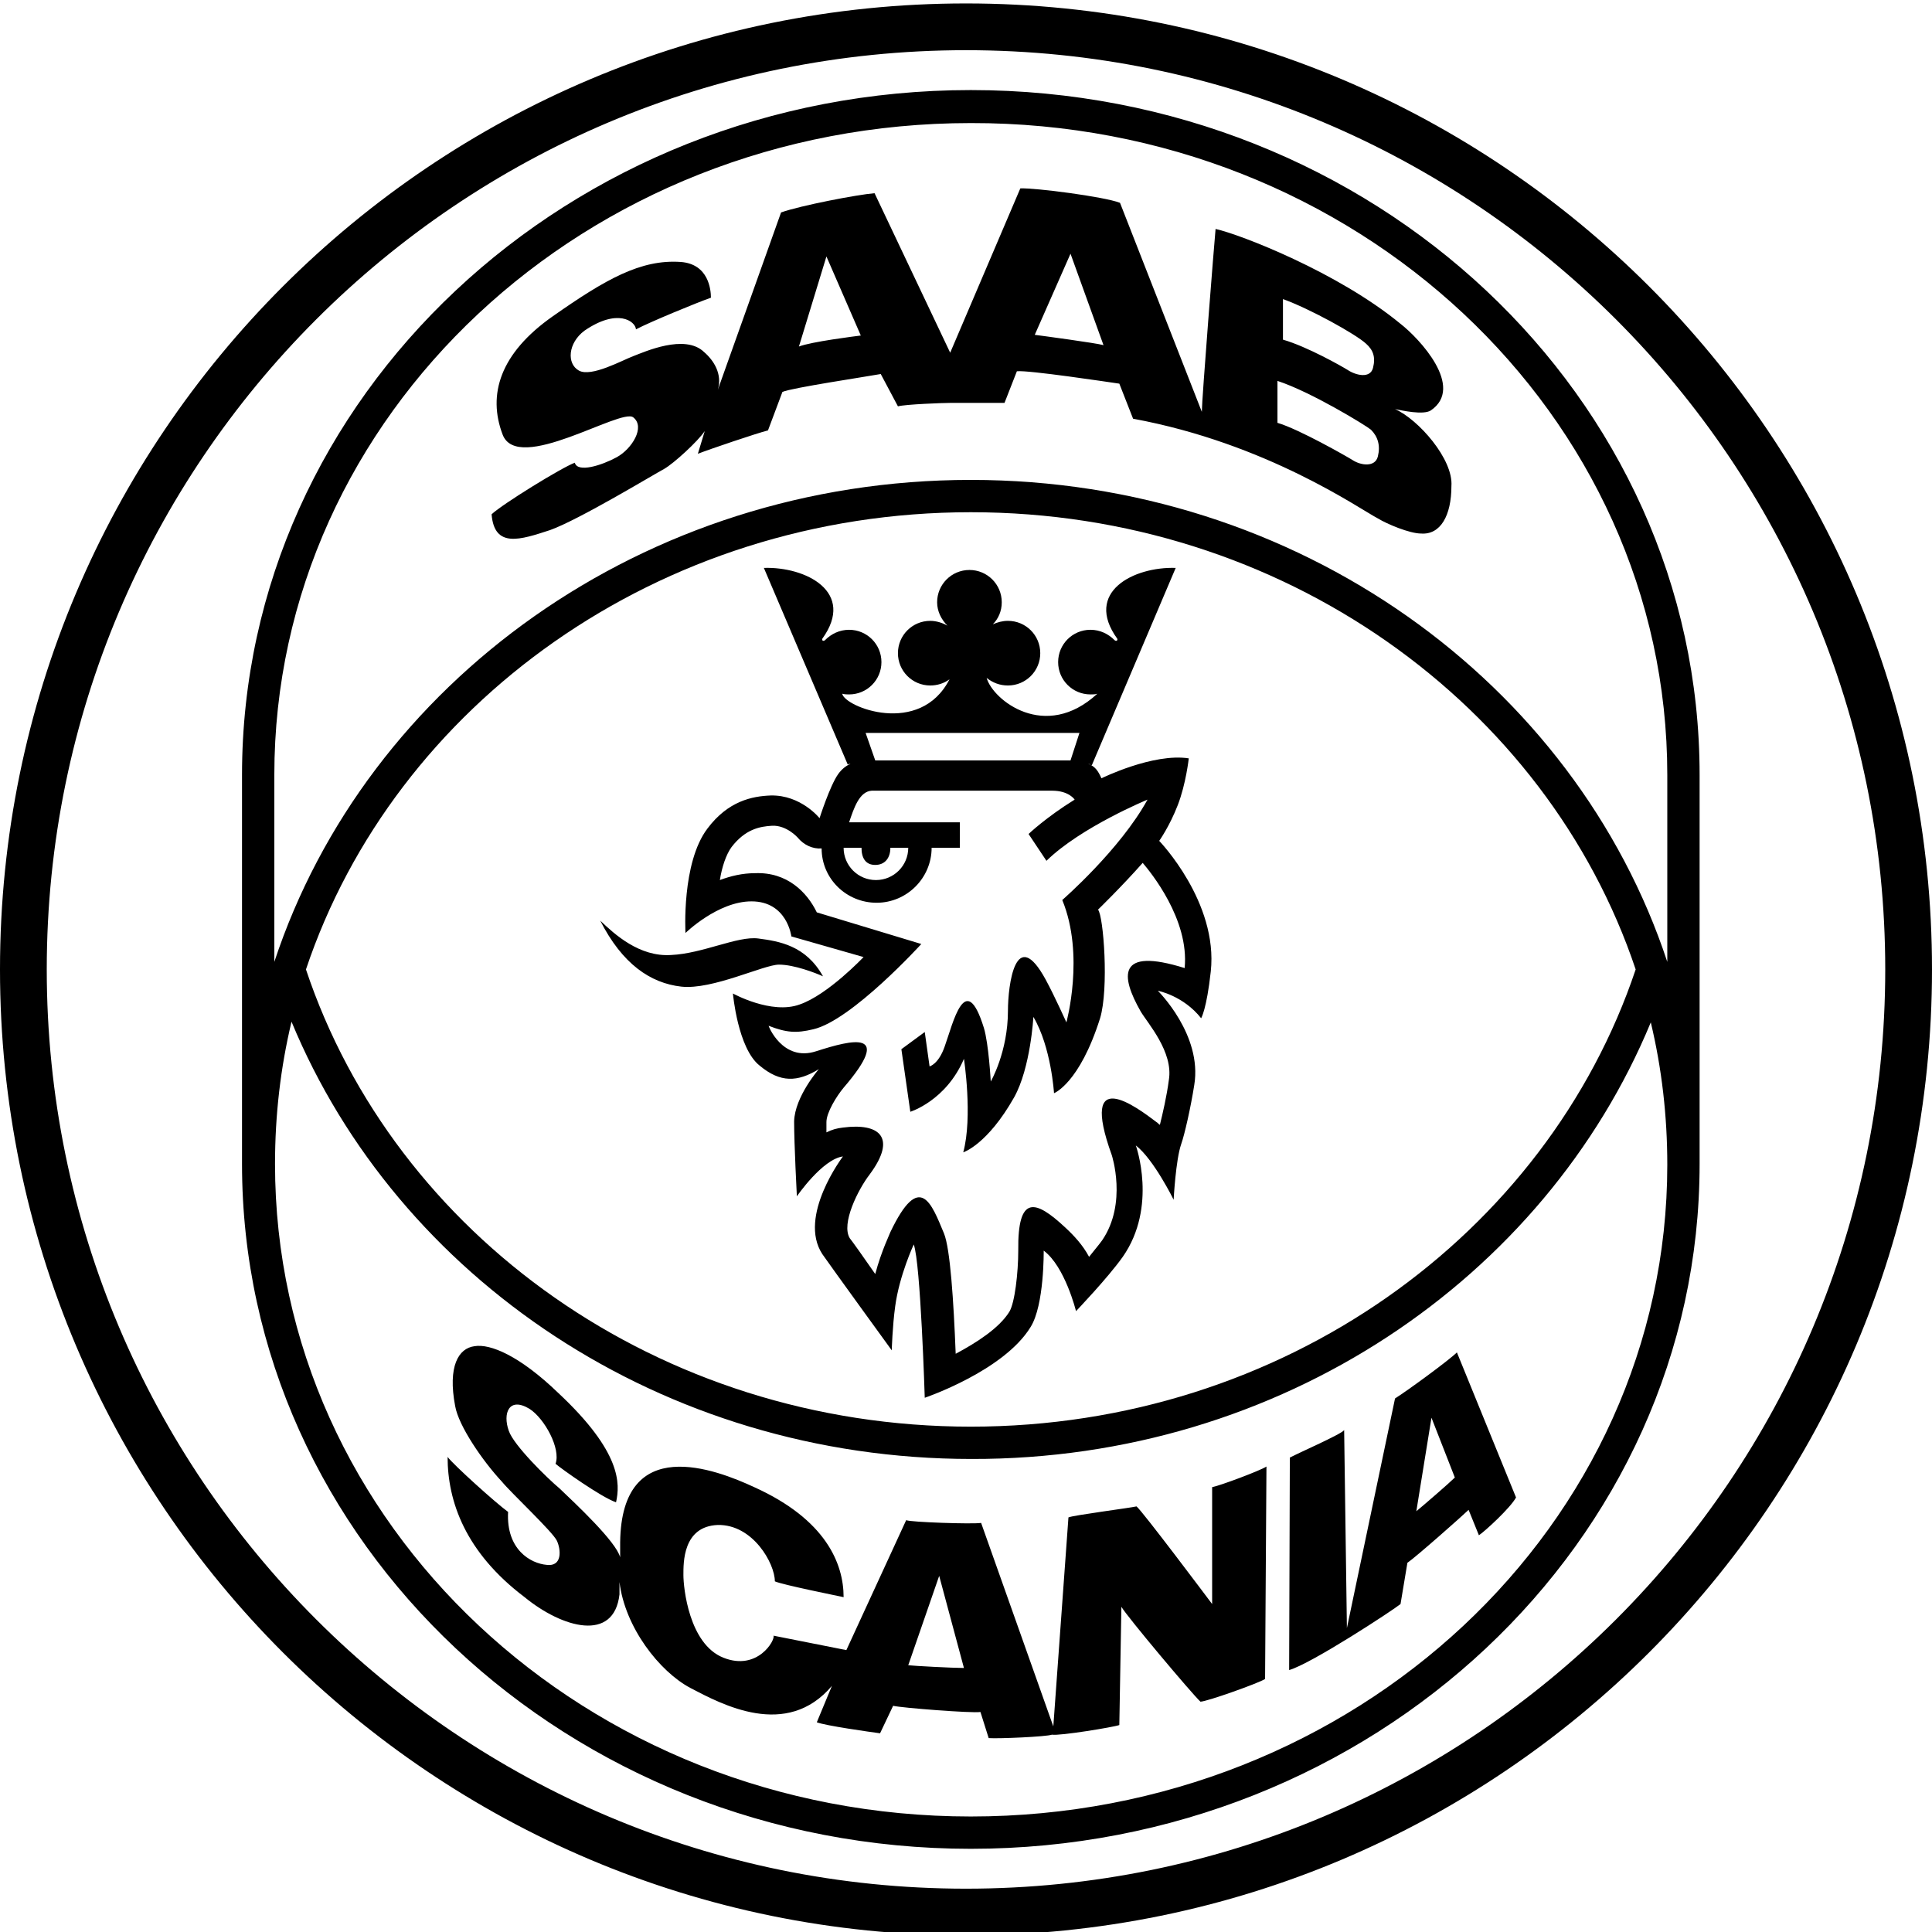 <?xml version="1.0" encoding="utf-8"?>

<!-- Uploaded to: SVG Repo, www.svgrepo.com, Generator: SVG Repo Mixer Tools -->
<svg fill="#000000" version="1.1" id="Layer_1" xmlns="http://www.w3.org/2000/svg" xmlns:xlink="http://www.w3.org/1999/xlink" 
	 viewBox="0 0 281 281" xml:space="preserve" width="800px" height="800px">
<g>
	<path d="M281,141c0,77.6-62.9,140.5-140.5,140.5S0,218.6,0,141S62.9,0.5,140.5,0.5S281,63.4,281,141L281,141z M140.5,7.3
		C66.7,7.3,6.8,67.2,6.8,141c0,73.8,59.9,133.7,133.7,133.7S274.2,214.9,274.2,141S214.3,7.3,140.5,7.3L140.5,7.3z M141.2,13.1
		c-58.5,0-106,44.6-106,99.6v56.6c0,55,47.5,99.6,106,99.6s106-44.6,106-99.6v-56.6C247.2,57.7,199.8,13.1,141.2,13.1L141.2,13.1z
		 M240.1,148.7c1.6,6.7,2.4,13.6,2.4,20.7c0,52.4-45.3,94.8-101.3,94.8S40,221.7,40,169.3c0-7.1,0.8-14,2.4-20.7
		c15.4,37.2,53.8,63.6,98.9,63.6C186.3,212.3,224.7,185.9,240.1,148.7L240.1,148.7z M242.5,112.7v27.2
		c-13.4-40.6-53.7-70.1-101.3-70.1c-47.6,0-87.9,29.5-101.3,70.1v-27.2c0-52.4,45.3-94.8,101.3-94.8
		C197.2,17.8,242.5,60.3,242.5,112.7L242.5,112.7z M44.5,141c12.9-38.5,51.3-66.5,96.7-66.5s83.8,28,96.7,66.5
		c-12.9,38.5-51.3,66.5-96.7,66.5S57.4,179.6,44.5,141L44.5,141z"/>
	<path d="M176.3,216.3c1.1-0.2,7-2.4,7.9-3l-0.2,30.9c-0.9,0.6-8.5,3.3-9.4,3.3c-1.2-1.1-10.7-12.4-11.5-13.8l-0.3,17.2
		c-0.8,0.3-8.7,1.6-9.8,1.4c-0.8,0.3-7.7,0.6-9.2,0.5l-1.2-3.8c-1.2,0.2-11.5-0.6-12.7-0.9l-1.9,4c-1.5-0.2-7.9-1.1-9.2-1.6l2.2-5.3
		c-6.6,7.8-16,2.7-20.6,0.3c-4.5-2.4-9.5-8.8-10.3-15.4v1.8c-0.8,7-8.3,4.9-13.8,0.4c-8.6-6.5-11.2-13.9-11.2-20.4
		c0.8,1.1,7,6.7,8.8,8c-0.3,5.5,3.3,7.5,5.6,7.7c2.3,0.3,2.1-2.2,1.5-3.5c-0.6-1.3-6.7-7-8-8.6c-2.8-3-6.3-8.1-6.8-11
		c-1.1-5.8,0.5-8.4,2.8-8.7c2.3-0.4,6.6,1.4,12.2,6.8c9.2,8.6,9,13.2,8.4,15.9c-2.1-0.7-8-4.9-8.8-5.6c0.8-2.2-1.6-6.6-3.8-8
		c-3-1.8-3.9,0.7-3,3.2c0.7,2.1,5.6,6.9,7.4,8.4c2.3,2.2,8.2,7.7,8.8,10v-2.2c0.2-15.9,13.9-10.6,19.5-8c10.4,4.7,13,11.1,13,16
		c-0.9-0.2-8.9-1.8-10-2.3c0-2.6-3.2-8.3-8.3-8.2c-5.1,0.2-5,5.5-5,7.3s0.8,10,5.8,12c5,2,7.6-2.6,7.3-3.2l10.6,2.1l8.7-18.9
		c0.6,0.3,9.7,0.6,10.9,0.4l10.5,29.6l2.2-30.4c0.6-0.3,9.1-1.4,9.9-1.6c0.8,0.6,10.4,13.4,11,14.2L176.3,216.3L176.3,216.3z
		 M140.2,242.6l-3.6-13.4l-4.5,13C132.9,242.3,138.6,242.6,140.2,242.6L140.2,242.6z M211.9,196.7l8.6,21.1
		c-0.8,1.5-4.5,4.9-5.4,5.5l-1.5-3.7c-0.7,0.7-7.7,6.9-8.9,7.7l-1,6c-1.1,0.9-13,8.7-16.2,9.6l0.1-30.9c1.3-0.7,7.5-3.4,7.9-4
		l0.4,28.8l7-33.4C204.8,202.2,210.8,197.8,211.9,196.7L211.9,196.7z M211.6,214.9l-3.4-8.7l-2.2,13.6
		C207.1,218.9,210.8,215.7,211.6,214.9L211.6,214.9z"/>
	<path d="M202.9,59.5c1,0.2,4.1,0.9,5.2,0.2c5-3.4-1.7-10.5-4.4-12.6c-9.1-7.5-23.3-13-26.9-13.8c-0.2,2.1-2,24.8-2,26.6l-11.9-30.4
		c-2.3-0.9-12.4-2.2-14.5-2.1l-10.2,23.9l-11-23.2c-2.5,0.2-10.8,1.8-13.6,2.8l-9.2,25.8c0.7-2.3-0.6-4.3-2-5.5
		c-2.8-2.7-8.7,0-10.3,0.6c-1.6,0.6-6.1,3.1-7.9,2.1c-1.8-1-1.6-4,0.8-5.8c4.8-3.3,7.4-1.4,7.5-0.2c2.1-1.1,8.9-3.9,10.9-4.6
		c0-1.1-0.3-4.9-4.4-5.2c-5.8-0.4-10.9,2.5-18.6,7.9c-7.7,5.4-9.5,11.4-7.3,17.2c2.2,5.8,17.2-3.9,19-2.5c1.8,1.4-0.2,4.6-2.4,5.8
		s-5.7,2.3-6.1,0.8c-1.9,0.7-10.5,6-12.1,7.5c0.4,5,4.2,3.7,8.5,2.3c4.2-1.5,15.1-8.1,16.6-8.9c1.4-0.8,4.9-4,5.9-5.5l-1,3.3
		c1.8-0.7,8.6-3,10.2-3.4l2.1-5.6c1.4-0.6,12.1-2.2,14.3-2.6l2.5,4.7c1.1-0.3,6.6-0.5,7.6-0.5s5.9,0,7.9,0l1.8-4.6
		c1.6-0.2,13.5,1.6,14.9,1.8l2,5.1c19.5,3.6,32.9,13.1,35.6,14.5c1.3,0.8,4.6,2.2,6.3,2.2c2.8,0.2,4.4-2.6,4.4-6.9
		C211.4,66.8,206.3,61,202.9,59.5L202.9,59.5z M116.2,50.4l4-13.1l5,11.5C124.4,48.9,118,49.7,116.2,50.4L116.2,50.4z M150.5,48.7
		l5.2-11.8l4.8,13.3C159.5,49.9,151.3,48.8,150.5,48.7L150.5,48.7z M186.6,43.5c3.9,1.4,10.6,5.1,12.1,6.5c1,0.9,1.4,1.9,1,3.5
		c-0.4,1.6-2.5,1.1-3.7,0.3c-0.8-0.5-5.9-3.4-9.4-4.4L186.6,43.5L186.6,43.5z M200.4,66.4c-0.4,1.6-2.5,1.3-3.7,0.5
		c-0.8-0.5-7.8-4.5-10.9-5.4v-6.1c4.9,1.6,12.9,6.5,13.6,7.1C200.4,63.5,200.8,64.8,200.4,66.4L200.4,66.4z"/>
	<path d="M102.9,120.5c3-4,6.5-4.7,9.2-4.8c4.4-0.1,7.1,3.3,7.1,3.3s1.5-4.7,2.7-6.4c0.5-0.7,1.1-1.2,1.8-1.5c-0.1,0-0.2,0-0.4,0.1
		l-12.2-28.6c6.1-0.2,13.4,3.5,8.5,10.3c-0.1,0.3,0.2,0.4,0.4,0.2c0.9-0.9,2.1-1.5,3.5-1.5c2.6,0,4.7,2.1,4.7,4.7s-2.1,4.7-4.7,4.7
		c-0.3,0-0.6,0-1-0.1c0.3,1.9,11.3,6.3,15.6-2.1c-0.8,0.6-1.8,0.9-2.8,0.9c-2.6,0-4.7-2.1-4.7-4.7c0-2.6,2.1-4.7,4.7-4.7
		c0.9,0,1.8,0.3,2.5,0.7c-0.9-0.9-1.5-2.1-1.5-3.4c0-2.6,2.1-4.7,4.7-4.7c2.6,0,4.7,2.1,4.7,4.7c0,1.3-0.5,2.4-1.3,3.2
		c0.7-0.3,1.4-0.5,2.2-0.5c2.6,0,4.7,2.1,4.7,4.7c0,2.6-2.1,4.7-4.7,4.7c-1.2,0-2.2-0.4-3.1-1.1c0.9,3.2,8.5,9.3,16.1,2.3
		c-0.3,0.1-0.6,0.1-1,0.1c-2.6,0-4.7-2.1-4.7-4.7s2.1-4.7,4.7-4.7c1.4,0,2.6,0.6,3.5,1.5c0.2,0.2,0.5,0.1,0.4-0.2
		c-4.9-6.8,2.4-10.5,8.5-10.3l-12.2,28.7c-0.2,0-0.3-0.2-0.5-0.2c1,0.4,1.4,1,1.9,2.1c0,0,7.5-3.7,12.7-2.9c0,0-0.4,3.7-1.6,6.8
		c-1.2,3.1-2.7,5.2-2.7,5.2s8.6,8.9,7.5,19c-0.6,5.5-1.4,6.8-1.4,6.8c-2.6-3.3-6.3-4-6.3-4s6.5,6.4,5.3,13.7
		c-0.5,3.2-1.4,7.2-1.9,8.6c-0.8,2.3-1.1,8.1-1.1,8.1s-2.9-5.9-5.5-7.9c0,0,3.2,8.9-1.9,16.2c-2.2,3.1-6.8,7.9-6.8,7.9
		s-1.6-6.5-4.7-8.8c0,0,0.1,7.9-1.9,11.1c-3.9,6.4-15.4,10.3-15.4,10.3s-0.6-19.6-1.6-22.3c0,0-2.1,4.5-2.7,9
		c-0.4,2.9-0.5,6.4-0.5,6.4s-9-12.4-10.1-14c-3.6-5.5,3-14.2,3-14.2c-3,0.4-6.7,5.8-6.7,5.8s-0.4-7.6-0.4-10.9
		c0.1-3.6,3.6-7.6,3.6-7.6c-3.1,1.9-5.6,2-8.6-0.5c-3.2-2.5-3.9-10.5-3.9-10.5s5.6,3.1,9.7,1.6c4.1-1.4,9.3-6.9,9.3-6.9l-10.5-3
		c0,0-0.6-5.1-5.8-5.1c-4.9,0-9.6,4.6-9.6,4.6S99.1,125.5,102.9,120.5L102.9,120.5z M87.3,133.9c3.2,6.3,7.3,9.1,11.8,9.6
		c4.5,0.5,12-3.2,14.2-3.2c2.2,0,5.3,1.2,6.4,1.7c-2.5-4.5-6.4-5.1-9.4-5.5c-3-0.4-8.1,2.2-12.7,2.4C93,139.2,89.4,135.9,87.3,133.9
		L87.3,133.9z M127.4,128c2.6,0,4.7-2.1,4.7-4.7h-2.6c0,1.5-0.8,2.5-2.2,2.5c-1.4,0-2-1-2-2.5h-2.6C122.7,125.9,124.8,128,127.4,128
		L127.4,128z M118.8,132.7l15.2,4.6c0,0-10.1,11.1-15.7,12.4c-2.5,0.6-3.9,0.5-6.5-0.5c-0.1-0.1,2,5.3,6.9,3.7
		c5.3-1.7,11.3-3.2,4,5.3c-1,1.2-2.5,3.6-2.5,5c0,0.4,0,0.9,0,1.5c0.8-0.4,1.5-0.6,2.4-0.7c5.3-0.7,7.9,1.4,3.9,6.8
		c-1.7,2.2-4.2,7.2-2.9,9.3c0.4,0.5,1.9,2.6,3.7,5.2c0.9-3.4,2.2-6,2.2-6.1c4.3-9,6-4.1,7.8,0.2c0.9,2.2,1.4,9.8,1.7,17.5
		c3-1.6,6.3-3.7,7.8-6.1c0.8-1.3,1.3-5.7,1.3-8.9c-0.1-8.2,2.5-7.4,6.8-3.4c1.3,1.2,2.6,2.6,3.5,4.3c0.7-0.9,1.4-1.7,1.9-2.4
		c3.7-5.4,1.4-12.4,1.4-12.4c-4.8-13.3,3.6-7,6.5-4.8c0.2,0.1,0.3,0.3,0.5,0.4c0.4-1.6,1-4.2,1.3-6.5c0.7-4.1-3.1-8.3-4.1-10
		c-2.9-5.1-3.5-9.4,6.4-6.3c0.7-7.1-5-14-6.1-15.3c-3.1,3.5-6.5,6.8-6.5,6.8c0.8,0.9,1.6,11.5,0.3,15.8c-3,9.5-6.7,10.9-6.7,10.9
		s-0.4-6.7-3-11.1c0,0-0.4,7.4-2.8,11.7c-3.9,6.9-7.4,8-7.4,8c1.4-5.2,0.1-13.6,0.1-13.6c-2.6,6.1-7.8,7.7-7.8,7.7l-1.3-9.1l3.4-2.5
		l0.7,5c0,0,1.3-0.3,2.2-2.9c1.2-3.3,3-11.4,5.7-2.7c0.7,2.3,1,7.8,1,7.8s2.5-4.3,2.5-10.3c0-3.7,1.1-12.6,5.5-4.5
		c1.3,2.4,3,6.2,3,6.2s2.7-9.8-0.6-17.8c0,0,8.4-7.3,12.4-14.6c0,0-9.7,4-14.7,8.9l-2.6-3.9c0,0,2.5-2.4,6.7-5c0,0-0.8-1.3-3.3-1.3
		c0.2,0-26.2,0-26.2,0c-1.8,0.1-2.6,2.5-3.3,4.6h16.1v3.7h-4.1c0,4.4-3.6,8-8,8c-4.4,0-8-3.5-8-7.9c-1.3,0.1-2.6-0.5-3.5-1.6
		c0,0-1.6-1.8-3.7-1.7c-1.8,0.1-3.9,0.5-5.9,3.1c-0.8,1.1-1.4,2.9-1.7,4.8c1.6-0.6,3.3-1,5.1-1C114.5,126.8,117.4,129.8,118.8,132.7
		L118.8,132.7z M125.9,106.6l1.4,4h28.4l1.3-4L125.9,106.6L125.9,106.6z"/>
</g>
</svg>